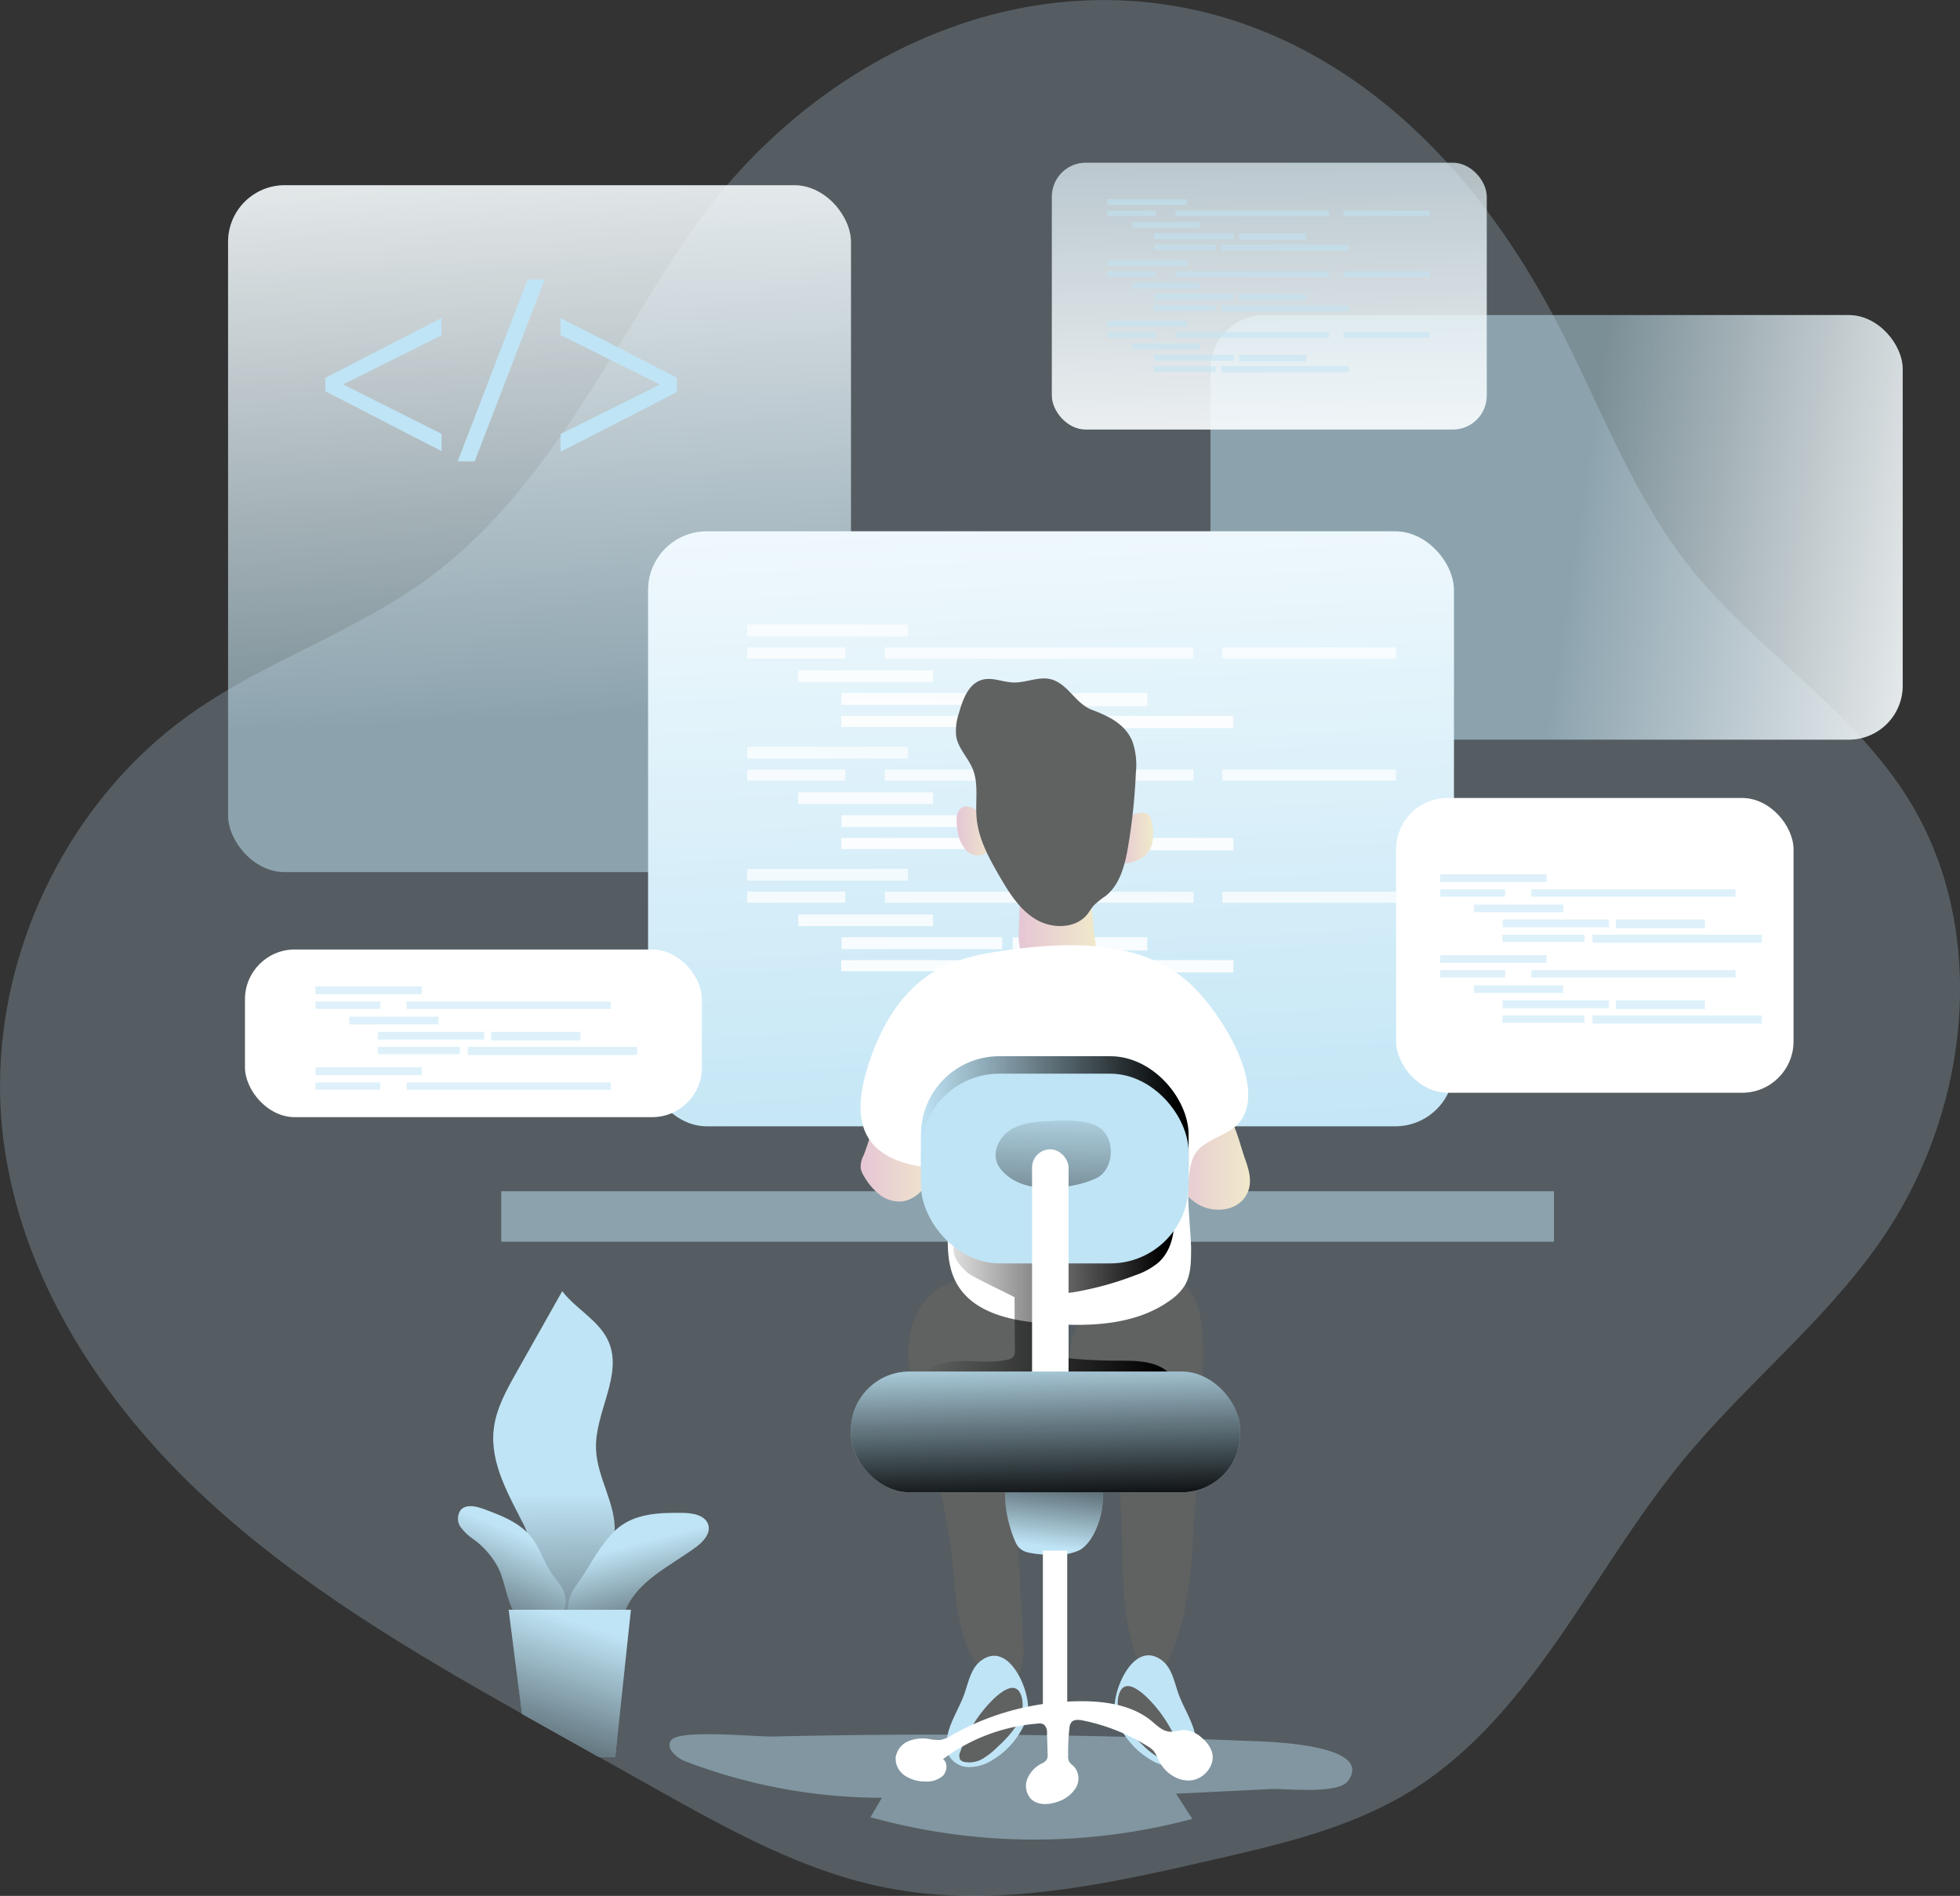 <?xml version="1.0" encoding="UTF-8"?> <svg xmlns="http://www.w3.org/2000/svg" xmlns:xlink="http://www.w3.org/1999/xlink" id="Layer_1" data-name="Layer 1" viewBox="0 0 420.22 406.42"><rect x="0" y="0" width="420.22" height="406.42" fill="#333333" stroke="none"/><defs><linearGradient id="linear-gradient" x1="200.4" y1="156.09" x2="193.36" y2="0.32" gradientTransform="translate(397.09 230.16) rotate(180)" gradientUnits="userSpaceOnUse"><stop offset="0" stop-color="#fff" stop-opacity="0"></stop><stop offset="0.95" stop-color="#fff"></stop></linearGradient><linearGradient id="linear-gradient-2" x1="420.79" y1="115.42" x2="518.18" y2="130.09" gradientTransform="translate(833.24 229.58) rotate(180)" xlink:href="#linear-gradient"></linearGradient><linearGradient id="linear-gradient-3" x1="354" y1="-18.75" x2="355.76" y2="124.99" gradientTransform="translate(710.05 130.47) rotate(180)" xlink:href="#linear-gradient"></linearGradient><linearGradient id="linear-gradient-4" x1="311.92" y1="260.14" x2="302.53" y2="55.38" gradientTransform="translate(616.43 358.85) rotate(180)" xlink:href="#linear-gradient"></linearGradient><linearGradient id="linear-gradient-5" x1="261.62" y1="383.07" x2="259.72" y2="281.75" gradientTransform="matrix(1, 0, 0, -1, -82.88, 448.43)" gradientUnits="userSpaceOnUse"><stop offset="0" stop-color="#fff" stop-opacity="0"></stop><stop offset="0.99" stop-color="#fff"></stop></linearGradient><linearGradient id="linear-gradient-6" x1="255" y1="383.18" x2="253.1" y2="281.87" xlink:href="#linear-gradient-5"></linearGradient><linearGradient id="linear-gradient-7" x1="307.07" y1="382.22" x2="305.17" y2="280.9" xlink:href="#linear-gradient-5"></linearGradient><linearGradient id="linear-gradient-8" x1="364.93" y1="381.12" x2="363.04" y2="279.82" xlink:href="#linear-gradient-5"></linearGradient><linearGradient id="linear-gradient-9" x1="269.97" y1="382.9" x2="268.07" y2="281.59" xlink:href="#linear-gradient-5"></linearGradient><linearGradient id="linear-gradient-10" x1="282.11" y1="382.69" x2="280.2" y2="281.37" xlink:href="#linear-gradient-5"></linearGradient><linearGradient id="linear-gradient-11" x1="316" y1="382.05" x2="314.11" y2="280.73" xlink:href="#linear-gradient-5"></linearGradient><linearGradient id="linear-gradient-12" x1="278.22" y1="382.75" x2="276.32" y2="281.44" xlink:href="#linear-gradient-5"></linearGradient><linearGradient id="linear-gradient-13" x1="321.5" y1="381.94" x2="319.61" y2="280.63" xlink:href="#linear-gradient-5"></linearGradient><linearGradient id="linear-gradient-14" x1="261.62" y1="356.88" x2="259.72" y2="255.56" xlink:href="#linear-gradient-5"></linearGradient><linearGradient id="linear-gradient-15" x1="255" y1="357.01" x2="253.1" y2="255.69" xlink:href="#linear-gradient-5"></linearGradient><linearGradient id="linear-gradient-16" x1="307.07" y1="356.03" x2="305.17" y2="254.71" xlink:href="#linear-gradient-5"></linearGradient><linearGradient id="linear-gradient-17" x1="364.93" y1="354.95" x2="363.04" y2="253.63" xlink:href="#linear-gradient-5"></linearGradient><linearGradient id="linear-gradient-18" x1="269.97" y1="356.73" x2="268.07" y2="255.41" xlink:href="#linear-gradient-5"></linearGradient><linearGradient id="linear-gradient-19" x1="282.11" y1="356.5" x2="280.2" y2="255.18" xlink:href="#linear-gradient-5"></linearGradient><linearGradient id="linear-gradient-20" x1="316" y1="355.87" x2="314.11" y2="254.55" xlink:href="#linear-gradient-5"></linearGradient><linearGradient id="linear-gradient-21" x1="278.22" y1="356.57" x2="276.32" y2="255.26" xlink:href="#linear-gradient-5"></linearGradient><linearGradient id="linear-gradient-22" x1="321.5" y1="355.77" x2="319.61" y2="254.45" xlink:href="#linear-gradient-5"></linearGradient><linearGradient id="linear-gradient-23" x1="261.62" y1="330.7" x2="259.72" y2="229.39" xlink:href="#linear-gradient-5"></linearGradient><linearGradient id="linear-gradient-24" x1="255" y1="330.83" x2="253.1" y2="229.51" xlink:href="#linear-gradient-5"></linearGradient><linearGradient id="linear-gradient-25" x1="307.07" y1="329.85" x2="305.17" y2="228.54" xlink:href="#linear-gradient-5"></linearGradient><linearGradient id="linear-gradient-26" x1="364.93" y1="328.77" x2="363.04" y2="227.45" xlink:href="#linear-gradient-5"></linearGradient><linearGradient id="linear-gradient-27" x1="269.97" y1="330.55" x2="268.07" y2="229.23" xlink:href="#linear-gradient-5"></linearGradient><linearGradient id="linear-gradient-28" x1="282.11" y1="330.32" x2="280.2" y2="229" xlink:href="#linear-gradient-5"></linearGradient><linearGradient id="linear-gradient-29" x1="316" y1="329.68" x2="314.11" y2="228.36" xlink:href="#linear-gradient-5"></linearGradient><linearGradient id="linear-gradient-30" x1="278.22" y1="330.39" x2="276.32" y2="229.07" xlink:href="#linear-gradient-5"></linearGradient><linearGradient id="linear-gradient-31" x1="321.5" y1="329.58" x2="319.61" y2="228.26" xlink:href="#linear-gradient-5"></linearGradient><linearGradient id="linear-gradient-32" x1="333.51" y1="249.74" x2="350.87" y2="249.74" gradientUnits="userSpaceOnUse"><stop offset="0" stop-color="#e5c6d6"></stop><stop offset="0.42" stop-color="#ead4d0"></stop><stop offset="1" stop-color="#f0e9cb"></stop></linearGradient><linearGradient id="linear-gradient-33" x1="267.38" y1="249.25" x2="284.32" y2="249.25" xlink:href="#linear-gradient-32"></linearGradient><linearGradient id="linear-gradient-34" x1="322.22" y1="181.36" x2="330.07" y2="181.36" xlink:href="#linear-gradient-32"></linearGradient><linearGradient id="linear-gradient-35" x1="287.94" y1="179.86" x2="295.96" y2="179.86" xlink:href="#linear-gradient-32"></linearGradient><linearGradient id="linear-gradient-36" x1="301.28" y1="200.39" x2="317.79" y2="200.39" xlink:href="#linear-gradient-32"></linearGradient><linearGradient id="linear-gradient-37" x1="280.58" y1="279.54" x2="334.7" y2="279.54" gradientUnits="userSpaceOnUse"><stop offset="0" stop-color="#010101" stop-opacity="0"></stop><stop offset="0.95" stop-color="#010101"></stop></linearGradient><linearGradient id="linear-gradient-38" x1="197.45" y1="246.75" x2="254.83" y2="246.75" xlink:href="#linear-gradient-37"></linearGradient><linearGradient id="linear-gradient-39" x1="308.92" y1="236.45" x2="307.82" y2="294.75" xlink:href="#linear-gradient-37"></linearGradient><linearGradient id="linear-gradient-40" x1="307.68" y1="333.3" x2="310.76" y2="306.9" xlink:href="#linear-gradient-37"></linearGradient><linearGradient id="linear-gradient-41" x1="306.62" y1="291.13" x2="307.5" y2="326.77" gradientTransform="translate(614.1 617.39) rotate(180)" xlink:href="#linear-gradient-37"></linearGradient><linearGradient id="linear-gradient-42" x1="201.67" y1="322.04" x2="201.96" y2="395.67" xlink:href="#linear-gradient-37"></linearGradient><linearGradient id="linear-gradient-43" x1="218.42" y1="332.91" x2="227.8" y2="369" xlink:href="#linear-gradient-37"></linearGradient><linearGradient id="linear-gradient-44" x1="194.82" y1="330.93" x2="178.98" y2="369.35" xlink:href="#linear-gradient-37"></linearGradient><linearGradient id="linear-gradient-45" x1="207.73" y1="349.86" x2="189.25" y2="403.54" xlink:href="#linear-gradient-37"></linearGradient></defs><title>code 2</title><path d="M485.93,268c-12.07,17.31-29,30.63-42.39,47-19.66,24-32.38,55.16-59,71.17-12.59,7.56-27.16,10.94-41.44,14.22-22.95,5.28-46.73,10.56-69.86,6.1-17.73-3.41-33.82-12.35-49.58-21.17l-12.47-7c-2.75-1.56-5.53-3.09-8.31-4.65l-8.1-4.54c-23.78-13.4-47.41-27.38-67.45-45.85C105,302.78,87.25,275.8,83.56,245.67c-4.28-34.82,12.1-71.39,40.92-91.4,15.81-11,34.66-17.12,50.19-28.53,24.51-18,38-46.79,54.83-72.08,31.19-46.89,91.17-69.33,141.68-36,19.63,12.94,34.48,32.16,45.39,53,9.22,17.57,16,36.63,28.26,52.23,14,17.82,34.38,30.16,46.63,49.23C509.81,200.66,505.37,240.14,485.93,268Z" transform="translate(-82.88 -1.75)" fill="#bfe4f5" opacity="0.24" style="isolation:isolate"></path><path d="M226.86,374.7c-1.47,1.61.94,3.85,3,4.63a118.11,118.11,0,0,0,42.1,7.8l-2.45,4.17a131.42,131.42,0,0,0,69,.36l-3.48-5.4,20.21-1c3.21-.15,14.47,1.17,16.6-1.68,6.13-8.21-18.82-8.53-21.5-8.64q-39.93-1.67-79.91-1.29-10.9.1-21.8.35C245.19,374.12,229,372.42,226.86,374.7Z" transform="translate(-82.88 -1.75)" fill="#bfe4f5" opacity="0.42" style="isolation:isolate"></path><path d="M340.48,300.71q-.81,16-1.93,32.06a91.36,91.36,0,0,1-2.1,16.08,46.85,46.85,0,0,1-3.32,9.11c-.61,1.25-1.48,2.61-2.85,2.75-1.73.18-2.93-1.67-3.55-3.3-3.09-8-3.09-16.76-3.29-25.32q-.17-6.64-.53-13.29c-.29-5.35-.87-11.14-4.49-15.1-1.1-1.2-2.44-2.18-3.52-3.41-4.41-5-3.09-13.43,1.66-18.14,3.69-3.65,14.4-8.47,19.57-5.45C342.27,280.28,340.77,294.94,340.48,300.71Z" transform="translate(-82.88 -1.75)" fill="#606161"></path><path d="M309.52,282.4a13.63,13.63,0,0,1,2.07,8.22c-.25,8.69-5.41,16.38-8,24.69-3.88,12.55-1.72,26-1.33,39.17a12.28,12.28,0,0,1-.66,5.36,4.49,4.49,0,0,1-4.21,2.88,5.62,5.62,0,0,1-3.35-2c-6.36-6.8-6.15-17.17-7.2-26.41-1.18-10.29-4.37-20.23-7.09-30.22-1.23-4.51-2.38-9.13-2.09-13.79s2.25-9.45,6.1-12.09C290.75,273.43,304.53,275.25,309.52,282.4Z" transform="translate(-82.88 -1.75)" fill="#606161"></path><rect x="131.77" y="41.46" width="133.54" height="147.24" rx="12.14" transform="translate(314.21 228.41) rotate(-180)" fill="#bfe4f5" opacity="0.52"></rect><rect x="131.77" y="41.46" width="133.54" height="147.24" rx="12.14" transform="translate(314.21 228.41) rotate(-180)" fill="url(#linear-gradient)"></rect><rect x="342.42" y="69.28" width="148.4" height="91.01" rx="11.56" transform="translate(750.35 227.83) rotate(-180)" fill="#bfe4f5" opacity="0.52"></rect><rect x="342.42" y="69.28" width="148.4" height="91.01" rx="11.56" transform="translate(750.35 227.83) rotate(-180)" fill="url(#linear-gradient-2)"></rect><rect x="308.41" y="36.65" width="93.23" height="57.18" rx="7.26" transform="translate(627.16 128.72) rotate(-180)" fill="#bfe4f5" opacity="0.52"></rect><rect x="308.41" y="36.65" width="93.23" height="57.18" rx="7.26" transform="translate(627.16 128.72) rotate(-180)" fill="url(#linear-gradient-3)"></rect><rect x="190.34" y="257.1" width="225.69" height="10.82" transform="translate(523.5 523.28) rotate(-180)" fill="#bfe4f5" opacity="0.52"></rect><rect x="221.84" y="115.66" width="172.75" height="127.53" rx="12.56" transform="translate(533.55 357.1) rotate(-180)" fill="#bfe4f5"></rect><rect x="221.84" y="115.66" width="172.75" height="127.53" rx="12.56" transform="translate(533.55 357.1) rotate(-180)" fill="url(#linear-gradient-4)"></rect><rect x="160.2" y="133.88" width="34.45" height="2.53" fill="url(#linear-gradient-5)"></rect><rect x="160.2" y="138.77" width="21.03" height="2.37" fill="url(#linear-gradient-6)"></rect><rect x="189.71" y="138.77" width="66.17" height="2.39" fill="url(#linear-gradient-7)"></rect><rect x="262.07" y="138.77" width="37.24" height="2.39" fill="url(#linear-gradient-8)"></rect><rect x="171.14" y="143.68" width="28.91" height="2.5" fill="url(#linear-gradient-9)"></rect><rect x="180.42" y="148.56" width="34.45" height="2.53" fill="url(#linear-gradient-10)"></rect><rect x="217.12" y="148.56" width="28.88" height="2.81" fill="url(#linear-gradient-11)"></rect><rect x="180.37" y="153.45" width="26.6" height="2.37" fill="url(#linear-gradient-12)"></rect><rect x="209.52" y="153.45" width="54.9" height="2.63" fill="url(#linear-gradient-13)"></rect><rect x="160.2" y="160.07" width="34.45" height="2.53" fill="url(#linear-gradient-14)"></rect><rect x="160.2" y="164.96" width="21.03" height="2.37" fill="url(#linear-gradient-15)"></rect><rect x="189.71" y="164.96" width="66.17" height="2.39" fill="url(#linear-gradient-16)"></rect><rect x="262.07" y="164.96" width="37.24" height="2.39" fill="url(#linear-gradient-17)"></rect><rect x="171.14" y="169.85" width="28.91" height="2.5" fill="url(#linear-gradient-18)"></rect><rect x="180.42" y="174.75" width="34.45" height="2.53" fill="url(#linear-gradient-19)"></rect><rect x="217.12" y="174.75" width="28.88" height="2.81" fill="url(#linear-gradient-20)"></rect><rect x="180.37" y="179.64" width="26.6" height="2.37" fill="url(#linear-gradient-21)"></rect><rect x="209.52" y="179.64" width="54.9" height="2.63" fill="url(#linear-gradient-22)"></rect><rect x="160.2" y="186.25" width="34.45" height="2.53" fill="url(#linear-gradient-23)"></rect><rect x="160.2" y="191.14" width="21.03" height="2.37" fill="url(#linear-gradient-24)"></rect><rect x="189.71" y="191.14" width="66.17" height="2.39" fill="url(#linear-gradient-25)"></rect><rect x="262.07" y="191.14" width="37.24" height="2.39" fill="url(#linear-gradient-26)"></rect><rect x="171.14" y="196.03" width="28.91" height="2.5" fill="url(#linear-gradient-27)"></rect><rect x="180.42" y="200.92" width="34.45" height="2.53" fill="url(#linear-gradient-28)"></rect><rect x="217.12" y="200.92" width="28.88" height="2.81" fill="url(#linear-gradient-29)"></rect><rect x="180.37" y="205.82" width="26.6" height="2.37" fill="url(#linear-gradient-30)"></rect><rect x="209.52" y="205.82" width="54.9" height="2.63" fill="url(#linear-gradient-31)"></rect><g opacity="0.52"><rect x="237.35" y="42.71" width="17.14" height="1.26" fill="#bfe4f5"></rect><rect x="237.35" y="45.15" width="10.46" height="1.18" fill="#bfe4f5"></rect><rect x="252.03" y="45.15" width="32.92" height="1.19" fill="#bfe4f5"></rect><rect x="288.02" y="45.15" width="18.53" height="1.19" fill="#bfe4f5"></rect><rect x="242.79" y="47.58" width="14.38" height="1.24" fill="#bfe4f5"></rect><rect x="247.41" y="50.02" width="17.14" height="1.26" fill="#bfe4f5"></rect><rect x="265.66" y="50.02" width="14.36" height="1.4" fill="#bfe4f5"></rect><rect x="247.38" y="52.45" width="13.23" height="1.18" fill="#bfe4f5"></rect><rect x="261.89" y="52.45" width="27.31" height="1.31" fill="#bfe4f5"></rect><rect x="237.35" y="55.74" width="17.14" height="1.26" fill="#bfe4f5"></rect><rect x="237.35" y="58.17" width="10.46" height="1.18" fill="#bfe4f5"></rect><rect x="252.03" y="58.17" width="32.92" height="1.19" fill="#bfe4f5"></rect><rect x="288.02" y="58.17" width="18.53" height="1.19" fill="#bfe4f5"></rect><rect x="242.79" y="60.6" width="14.38" height="1.24" fill="#bfe4f5"></rect><rect x="247.41" y="63.04" width="17.14" height="1.26" fill="#bfe4f5"></rect><rect x="265.66" y="63.04" width="14.36" height="1.4" fill="#bfe4f5"></rect><rect x="247.38" y="65.47" width="13.23" height="1.18" fill="#bfe4f5"></rect><rect x="261.89" y="65.47" width="27.31" height="1.31" fill="#bfe4f5"></rect><rect x="237.35" y="68.76" width="17.14" height="1.26" fill="#bfe4f5"></rect><rect x="237.35" y="71.2" width="10.46" height="1.18" fill="#bfe4f5"></rect><rect x="252.03" y="71.2" width="32.92" height="1.19" fill="#bfe4f5"></rect><rect x="288.02" y="71.2" width="18.53" height="1.19" fill="#bfe4f5"></rect><rect x="242.79" y="73.63" width="14.38" height="1.24" fill="#bfe4f5"></rect><rect x="247.41" y="76.06" width="17.14" height="1.26" fill="#bfe4f5"></rect><rect x="265.66" y="76.06" width="14.36" height="1.4" fill="#bfe4f5"></rect><rect x="247.38" y="78.5" width="13.23" height="1.18" fill="#bfe4f5"></rect><rect x="261.89" y="78.5" width="27.31" height="1.31" fill="#bfe4f5"></rect></g><path d="M349.79,250.1c.71,2,1.38,4.1.94,6.16a6,6,0,0,1-.85,2c-2,3.1-6.74,3.58-10,1.72s-5.1-5.42-6-9a9.67,9.67,0,0,1-.35-3.7c.29-2.17,1.73-4,3.23-5.6,2-2.08,5.67-4.8,8.36-2.3C347.54,241.62,348.72,247.11,349.79,250.1Z" transform="translate(-82.88 -1.75)" fill="url(#linear-gradient-32)"></path><path d="M268,249.5a5.14,5.14,0,0,0-.59,2.69,4.69,4.69,0,0,0,.7,1.68,13.49,13.49,0,0,0,3.31,3.93,6.87,6.87,0,0,0,4.81,1.49c2.56-.28,4.59-2.31,5.95-4.5a12.33,12.33,0,0,0,2.13-7.06,9,9,0,0,0-3.68-6.74c-1.93-1.4-5.95-2.67-8.13-1.07S269.09,246.92,268,249.5Z" transform="translate(-82.88 -1.75)" fill="url(#linear-gradient-33)"></path><path d="M327.06,176.05a2.42,2.42,0,0,1,2.1.37,2.79,2.79,0,0,1,.69,1.71A12.25,12.25,0,0,1,330,182a5.31,5.31,0,0,1-1.77,3.31,7.66,7.66,0,0,1-2.52,1.22,2.85,2.85,0,0,1-2.16.08,2.49,2.49,0,0,1-1.08-1.85C321.68,180.89,322.89,176.81,327.06,176.05Z" transform="translate(-82.88 -1.75)" fill="url(#linear-gradient-34)"></path><path d="M290.65,174.71a2.48,2.48,0,0,0-1.21,0A2.51,2.51,0,0,0,288,177a10.64,10.64,0,0,0,.18,2.81A7.76,7.76,0,0,0,290,184a3.4,3.4,0,0,0,4.15.72C298.4,181.78,294.4,175.53,290.65,174.71Z" transform="translate(-82.88 -1.75)" fill="url(#linear-gradient-35)"></path><path d="M317.57,202.66a8.87,8.87,0,0,1,.16,2.76c-.37,2.56-2.92,4.35-5.48,4.67s-5.12-.54-7.51-1.49a6,6,0,0,1-2-1.14,4.45,4.45,0,0,1-1.15-2.21,16.05,16.05,0,0,1-.26-4.38l.16-5.16a6.18,6.18,0,0,1,.58-2.93c1-1.71,3.29-2,5.28-2.13,2.61-.11,6.54,0,8.26,2.38S317.13,199.89,317.57,202.66Z" transform="translate(-82.88 -1.75)" fill="url(#linear-gradient-36)"></path><path d="M325.61,160.54a15.29,15.29,0,0,1,.8,6.8,127.36,127.36,0,0,1-1.66,15.83c-.66,3.93-1.7,8.15-4.81,10.63a19.9,19.9,0,0,0-2.51,2c-.54.58-.92,1.3-1.42,1.93-2.53,3.17-7.63,3.17-11.11,1.06s-5.71-5.73-7.75-9.25c-2.25-3.88-4.48-7.94-4.88-12.41-.33-3.54.5-7.27-.85-10.56-1-2.42-3.07-4.36-3.53-6.93a11.67,11.67,0,0,1,.62-5.12c.81-2.91,2.05-6.27,5-7.06,2.15-.58,4.37.52,6.6.59,2.84.1,5.73-1.49,8.43-.59,3.47,1.16,5,5.16,8.46,6.46S324,156.86,325.61,160.54Z" transform="translate(-82.88 -1.75)" fill="#606161"></path><path d="M337.09,211.79c-10.14-8.41-24.77-8.2-37.82-6.42-5.39.73-10.88,1.7-15.62,4.38-7.94,4.5-12.64,13.2-15.11,22-1.31,4.67-2,10,.62,14.1,2.75,4.24,8.23,5.7,13.25,6.26a4.43,4.43,0,0,1,2.18.63,3.87,3.87,0,0,1,1.22,2.45c1.4,7.3-1.44,15.5,2.31,21.91,3.63,6.19,11.74,7.82,18.89,8.37,9.25.71,19.28.45,26.79-5a10.87,10.87,0,0,0,3.11-3.19c1.24-2.12,1.31-4.7,1.34-7.15.08-5.34-1.87-16.08.73-20.79,2.18-3.92,8.39-3.94,10.57-8.42C353.68,232.4,343.3,216.93,337.09,211.79Z" transform="translate(-82.88 -1.75)" fill="#fff"></path><path d="M300.39,279.84l.07,11.37a2.19,2.19,0,0,1-.24,1.27,2,2,0,0,1-1.34.73c-3.08.72-6.3.31-9.46.32s-6.57.57-8.84,2.78c3.45,2.55,7.9,3.25,12.17,3.75q9.48,1.13,19,1.5a49.21,49.21,0,0,0,12.31-.64,22.83,22.83,0,0,0,9.76-4.55c-2.79-3-7.41-2.94-11.49-2.94a104.74,104.74,0,0,1-11.88-.68,3.25,3.25,0,0,1-2.39-1,3.17,3.17,0,0,1-.38-1.95,39.47,39.47,0,0,1,.95-7.5,4.75,4.75,0,0,1,.95-2.23,5.28,5.28,0,0,1,3.18-1.26,69.35,69.35,0,0,0,13.55-3.7,15.45,15.45,0,0,0,4.95-2.73c3.94-3.58,3.77-9.75,2.86-15a50.31,50.31,0,0,1-23.82,6.78c-5.73.16-18.16-2.3-22.19,3.22-2,2.79.13,5.37,2.34,7.3C291.41,275.5,300.39,279.73,300.39,279.84Z" transform="translate(-82.88 -1.75)" fill="url(#linear-gradient-37)"></path><rect x="197.45" y="226.42" width="57.38" height="40.67" rx="16.79" fill="#bfe4f5"></rect><rect x="197.45" y="226.42" width="57.38" height="40.67" rx="16.79" fill="url(#linear-gradient-38)"></rect><rect x="197.45" y="230.16" width="57.38" height="40.67" rx="16.79" fill="#bfe4f5"></rect><path d="M317.85,254.36a21.93,21.93,0,0,1-5.38,1.6c-5,.92-10.84.72-14.44-2.91a6.42,6.42,0,0,1-1.35-1.92c-1-2.43.31-5.36,2.46-6.9s4.88-1.95,7.51-2.08c3.22-.16,9.34-.71,12.15,1.46C322.16,246.21,321.64,252.58,317.85,254.36Z" transform="translate(-82.88 -1.75)" fill="url(#linear-gradient-39)"></path><rect x="304.16" y="248.12" width="7.83" height="64.64" rx="3.91" transform="translate(533.26 559.13) rotate(180)" fill="#fff"></rect><path d="M332.15,357.8c2,1.65,2.5,4.51,3.38,7,1.22,3.4,3.48,6.49,3.78,10.09a5.64,5.64,0,0,1-.51,3.12,5,5,0,0,1-4.34,2.44,9.5,9.5,0,0,1-4.93-1.5,17.29,17.29,0,0,1-6.24-6.41,11,11,0,0,1-1.42-4.22C321.46,363.81,326.14,353,332.15,357.8Z" transform="translate(-82.88 -1.75)" fill="#bfe4f5"></path><path d="M335.88,376.88a1.81,1.81,0,0,1,0,1.71,1.55,1.55,0,0,1-.87.47,5.6,5.6,0,0,1-4-.73,16.27,16.27,0,0,1-3.22-2.59,23.43,23.43,0,0,1-3.91-4.42,8,8,0,0,1-1.27-5.65c1.06-5.42,5.84-.56,7.6,1.44A29,29,0,0,1,335.88,376.88Z" transform="translate(-82.88 -1.75)" fill="#606161"></path><path d="M293,357.91c-2,1.65-2.5,4.51-3.38,7-1.22,3.4-3.48,6.5-3.78,10.09a5.68,5.68,0,0,0,.51,3.13,5,5,0,0,0,4.34,2.43,9.4,9.4,0,0,0,4.93-1.5,17.21,17.21,0,0,0,6.24-6.41,10.94,10.94,0,0,0,1.42-4.22C303.68,363.92,299,353.07,293,357.91Z" transform="translate(-82.88 -1.75)" fill="#bfe4f5"></path><path d="M288.76,377.27a1.84,1.84,0,0,0,0,1.71,1.58,1.58,0,0,0,.88.47,5.71,5.71,0,0,0,4-.73,16.65,16.65,0,0,0,3.21-2.59,23.23,23.23,0,0,0,3.92-4.43,8,8,0,0,0,1.27-5.64c-1.07-5.43-5.84-.57-7.61,1.44A29.12,29.12,0,0,0,288.76,377.27Z" transform="translate(-82.88 -1.75)" fill="#606161"></path><path d="M314.43,334a10.54,10.54,0,0,1-5.17,1,22.68,22.68,0,0,1-5.88-.43,4.11,4.11,0,0,1-1.78-.83,4.06,4.06,0,0,1-1-1.42c-1.63-3.6-3.47-11.06-.94-14.09,2.89-3.48,14.36-4.09,18-.44C321.19,321.21,318.63,331.53,314.43,334Z" transform="translate(-82.88 -1.75)" fill="#bfe4f5"></path><path d="M314.43,334a10.54,10.54,0,0,1-5.17,1,22.68,22.68,0,0,1-5.88-.43,4.11,4.11,0,0,1-1.78-.83,4.06,4.06,0,0,1-1-1.42c-1.63-3.6-3.47-11.06-.94-14.09,2.89-3.48,14.36-4.09,18-.44C321.19,321.21,318.63,331.53,314.43,334Z" transform="translate(-82.88 -1.75)" fill="url(#linear-gradient-40)"></path><rect x="306.48" y="334.14" width="5.22" height="33.68" transform="translate(535.29 700.22) rotate(-180)" fill="#fff"></rect><path d="M329.72,370.63c1.16.95,2.29,2.14,3.78,2.32,1.08.12,2.16-.34,3.26-.34a6.12,6.12,0,0,1,3.85,1.73,6.51,6.51,0,0,1,2.12,3c.81,2.76-1.65,5.78-4.52,6.06s-5.63-1.68-6.89-4.26a9.4,9.4,0,0,0-1.06-2,5.81,5.81,0,0,0-1.43-1.12A41.88,41.88,0,0,0,315,370.55c-.85-.17-1.89-.25-2.43.42a2.36,2.36,0,0,0-.41,1.3,45.72,45.72,0,0,0-.27,6,2.27,2.27,0,0,0,.21,1.12,4,4,0,0,0,.94.93,3.9,3.9,0,0,1,.52,4.65,7.12,7.12,0,0,1-3.91,3c-1.92.71-4.34.83-5.77-.64a4.11,4.11,0,0,1-.75-4.24,6.35,6.35,0,0,1,3-3.26,2.6,2.6,0,0,0,1.18-.9,2.32,2.32,0,0,0,.18-1.2l-.14-4.46a2.15,2.15,0,0,0-.68-1.85,2,2,0,0,0-1.3-.19,39,39,0,0,0-20.3,7.61c1.08.84.89,2.66-.08,3.62a5.26,5.26,0,0,1-3.82,1.18,7.65,7.65,0,0,1-4.27-1.25,4.42,4.42,0,0,1-2-3.84,4.47,4.47,0,0,1,2.67-3.52,8,8,0,0,1,4.53-.49,9.23,9.23,0,0,0,2.39.19,7.23,7.23,0,0,0,2.52-1.05,55.86,55.86,0,0,1,22.53-7C316.18,366.09,324.35,366.23,329.72,370.63Z" transform="translate(-82.88 -1.75)" fill="#fff"></path><rect x="382.19" y="172.81" width="85.21" height="63.19" rx="11.02" transform="translate(766.72 407.06) rotate(-180)" fill="#fff"></rect><rect x="135.41" y="205.3" width="97.97" height="35.94" rx="10.67" transform="translate(285.9 444.78) rotate(-180)" fill="#fff"></rect><path d="M152.62,82.75l24.93-12.84v3.72l-21,10.47v.12l21,10.52v3.72L152.62,85.62Z" transform="translate(-82.88 -1.75)" fill="#bfe4f5"></path><path d="M181,100.66l15-39h3.65l-15,39Z" transform="translate(-82.88 -1.75)" fill="#bfe4f5"></path><path d="M228,85.81,203.06,98.6V94.79l21.16-10.52V84.1L203.06,73.58V69.91L228,82.7Z" transform="translate(-82.88 -1.75)" fill="#bfe4f5"></path><rect x="265.32" y="295.75" width="83.47" height="25.89" rx="12.55" transform="translate(531.22 615.65) rotate(-180)" fill="#bfe4f5"></rect><rect x="265.32" y="295.75" width="83.47" height="25.89" rx="12.55" transform="translate(531.22 615.65) rotate(-180)" fill="url(#linear-gradient-41)"></rect><g opacity="0.52"><rect x="308.78" y="187.41" width="22.8" height="1.67" fill="#bfe4f5"></rect><rect x="308.78" y="190.64" width="13.92" height="1.57" fill="#bfe4f5"></rect><rect x="328.31" y="190.64" width="43.79" height="1.58" fill="#bfe4f5"></rect><rect x="316.02" y="193.89" width="19.14" height="1.66" fill="#bfe4f5"></rect><rect x="322.16" y="197.12" width="22.8" height="1.67" fill="#bfe4f5"></rect><rect x="346.44" y="197.12" width="19.11" height="1.86" fill="#bfe4f5"></rect><rect x="322.12" y="200.36" width="17.61" height="1.57" fill="#bfe4f5"></rect><rect x="341.42" y="200.36" width="36.33" height="1.74" fill="#bfe4f5"></rect><rect x="308.78" y="204.74" width="22.8" height="1.67" fill="#bfe4f5"></rect><rect x="308.78" y="207.97" width="13.92" height="1.57" fill="#bfe4f5"></rect><rect x="328.31" y="207.97" width="43.79" height="1.58" fill="#bfe4f5"></rect><rect x="316.02" y="211.21" width="19.14" height="1.66" fill="#bfe4f5"></rect><rect x="322.16" y="214.45" width="22.8" height="1.67" fill="#bfe4f5"></rect><rect x="346.44" y="214.45" width="19.11" height="1.86" fill="#bfe4f5"></rect><rect x="322.12" y="217.69" width="17.61" height="1.57" fill="#bfe4f5"></rect><rect x="341.42" y="217.69" width="36.33" height="1.74" fill="#bfe4f5"></rect></g><g opacity="0.52"><rect x="67.64" y="211.46" width="22.8" height="1.67" fill="#bfe4f5"></rect><rect x="67.64" y="214.7" width="13.92" height="1.57" fill="#bfe4f5"></rect><rect x="87.17" y="214.7" width="43.79" height="1.58" fill="#bfe4f5"></rect><rect x="74.88" y="217.94" width="19.14" height="1.66" fill="#bfe4f5"></rect><rect x="81.02" y="221.18" width="22.8" height="1.67" fill="#bfe4f5"></rect><rect x="105.31" y="221.18" width="19.11" height="1.86" fill="#bfe4f5"></rect><rect x="80.99" y="224.41" width="17.61" height="1.57" fill="#bfe4f5"></rect><rect x="100.28" y="224.41" width="36.33" height="1.74" fill="#bfe4f5"></rect><rect x="67.64" y="228.79" width="22.8" height="1.67" fill="#bfe4f5"></rect><rect x="67.64" y="232.03" width="13.92" height="1.57" fill="#bfe4f5"></rect><rect x="87.17" y="232.03" width="43.79" height="1.58" fill="#bfe4f5"></rect></g><path d="M195.3,328.85c-3.31-6.54-7.36-13.33-6.58-20.62.47-4.41,2.7-8.41,4.88-12.28l9.82-17.41c3,3.9,7.94,6.27,9.92,10.77,3.18,7.23-3,15.23-2.67,23.12.22,6.07,4.25,11.6,4,17.67-.16,4.41-7.14,18.86-12.79,18.31C198.89,348.12,197.18,332.55,195.3,328.85Z" transform="translate(-82.88 -1.75)" fill="#bfe4f5"></path><path d="M195.3,328.85c-3.31-6.54-7.36-13.33-6.58-20.62.47-4.41,2.7-8.41,4.88-12.28l9.82-17.41c3,3.9,7.94,6.27,9.92,10.77,3.18,7.23-3,15.23-2.67,23.12.22,6.07,4.25,11.6,4,17.67-.16,4.41-7.14,18.86-12.79,18.31C198.89,348.12,197.18,332.55,195.3,328.85Z" transform="translate(-82.88 -1.75)" fill="url(#linear-gradient-42)"></path><path d="M229.11,326.06c2.23,0,5,.45,5.64,2.6.52,1.88-1.13,3.61-2.7,4.77-5.47,4-12.32,7.07-15,13.3-4.45,10.34-17.05,3.71-10.53-5.24,2.7-3.7,5-8.67,8.36-11.76C218.74,326.16,224.14,326,229.11,326.06Z" transform="translate(-82.88 -1.75)" fill="#bfe4f5"></path><path d="M229.11,326.06c2.23,0,5,.45,5.64,2.6.52,1.88-1.13,3.61-2.7,4.77-5.47,4-12.32,7.07-15,13.3-4.45,10.34-17.05,3.71-10.53-5.24,2.7-3.7,5-8.67,8.36-11.76C218.74,326.16,224.14,326,229.11,326.06Z" transform="translate(-82.88 -1.75)" fill="url(#linear-gradient-43)"></path><path d="M196.44,330.84c-2.51-2.86-6.24-4.27-9.8-5.59-1.69-.62-3.86-1.13-5,.23a3.14,3.14,0,0,0,0,3.63,11.34,11.34,0,0,0,2.83,2.65,17.86,17.86,0,0,1,5.25,6.09c1.27,2.59,1.61,5.54,2.74,8.2s3.49,5.17,6.37,5.05a5.74,5.74,0,0,0,4.92-4.05c1.12-3.45-.37-5-2.22-7.44C199.48,336.9,198.73,333.43,196.44,330.84Z" transform="translate(-82.88 -1.75)" fill="#bfe4f5"></path><path d="M196.44,330.84c-2.51-2.86-6.24-4.27-9.8-5.59-1.69-.62-3.86-1.13-5,.23a3.14,3.14,0,0,0,0,3.63,11.34,11.34,0,0,0,2.83,2.65,17.86,17.86,0,0,1,5.25,6.09c1.27,2.59,1.61,5.54,2.74,8.2s3.49,5.17,6.37,5.05a5.74,5.74,0,0,0,4.92-4.05c1.12-3.45-.37-5-2.22-7.44C199.48,336.9,198.73,333.43,196.44,330.84Z" transform="translate(-82.88 -1.75)" fill="url(#linear-gradient-44)"></path><path d="M218.15,346.82l-3.37,31.53h-3.57c-2.75-1.56-5.53-3.09-8.31-4.65l-8.1-4.54-2.87-22.34Z" transform="translate(-82.88 -1.75)" fill="#bfe4f5"></path><path d="M218.15,346.82l-3.37,31.53h-3.57c-2.75-1.56-5.53-3.09-8.31-4.65l-8.1-4.54-2.87-22.34Z" transform="translate(-82.88 -1.75)" fill="url(#linear-gradient-45)"></path></svg> 